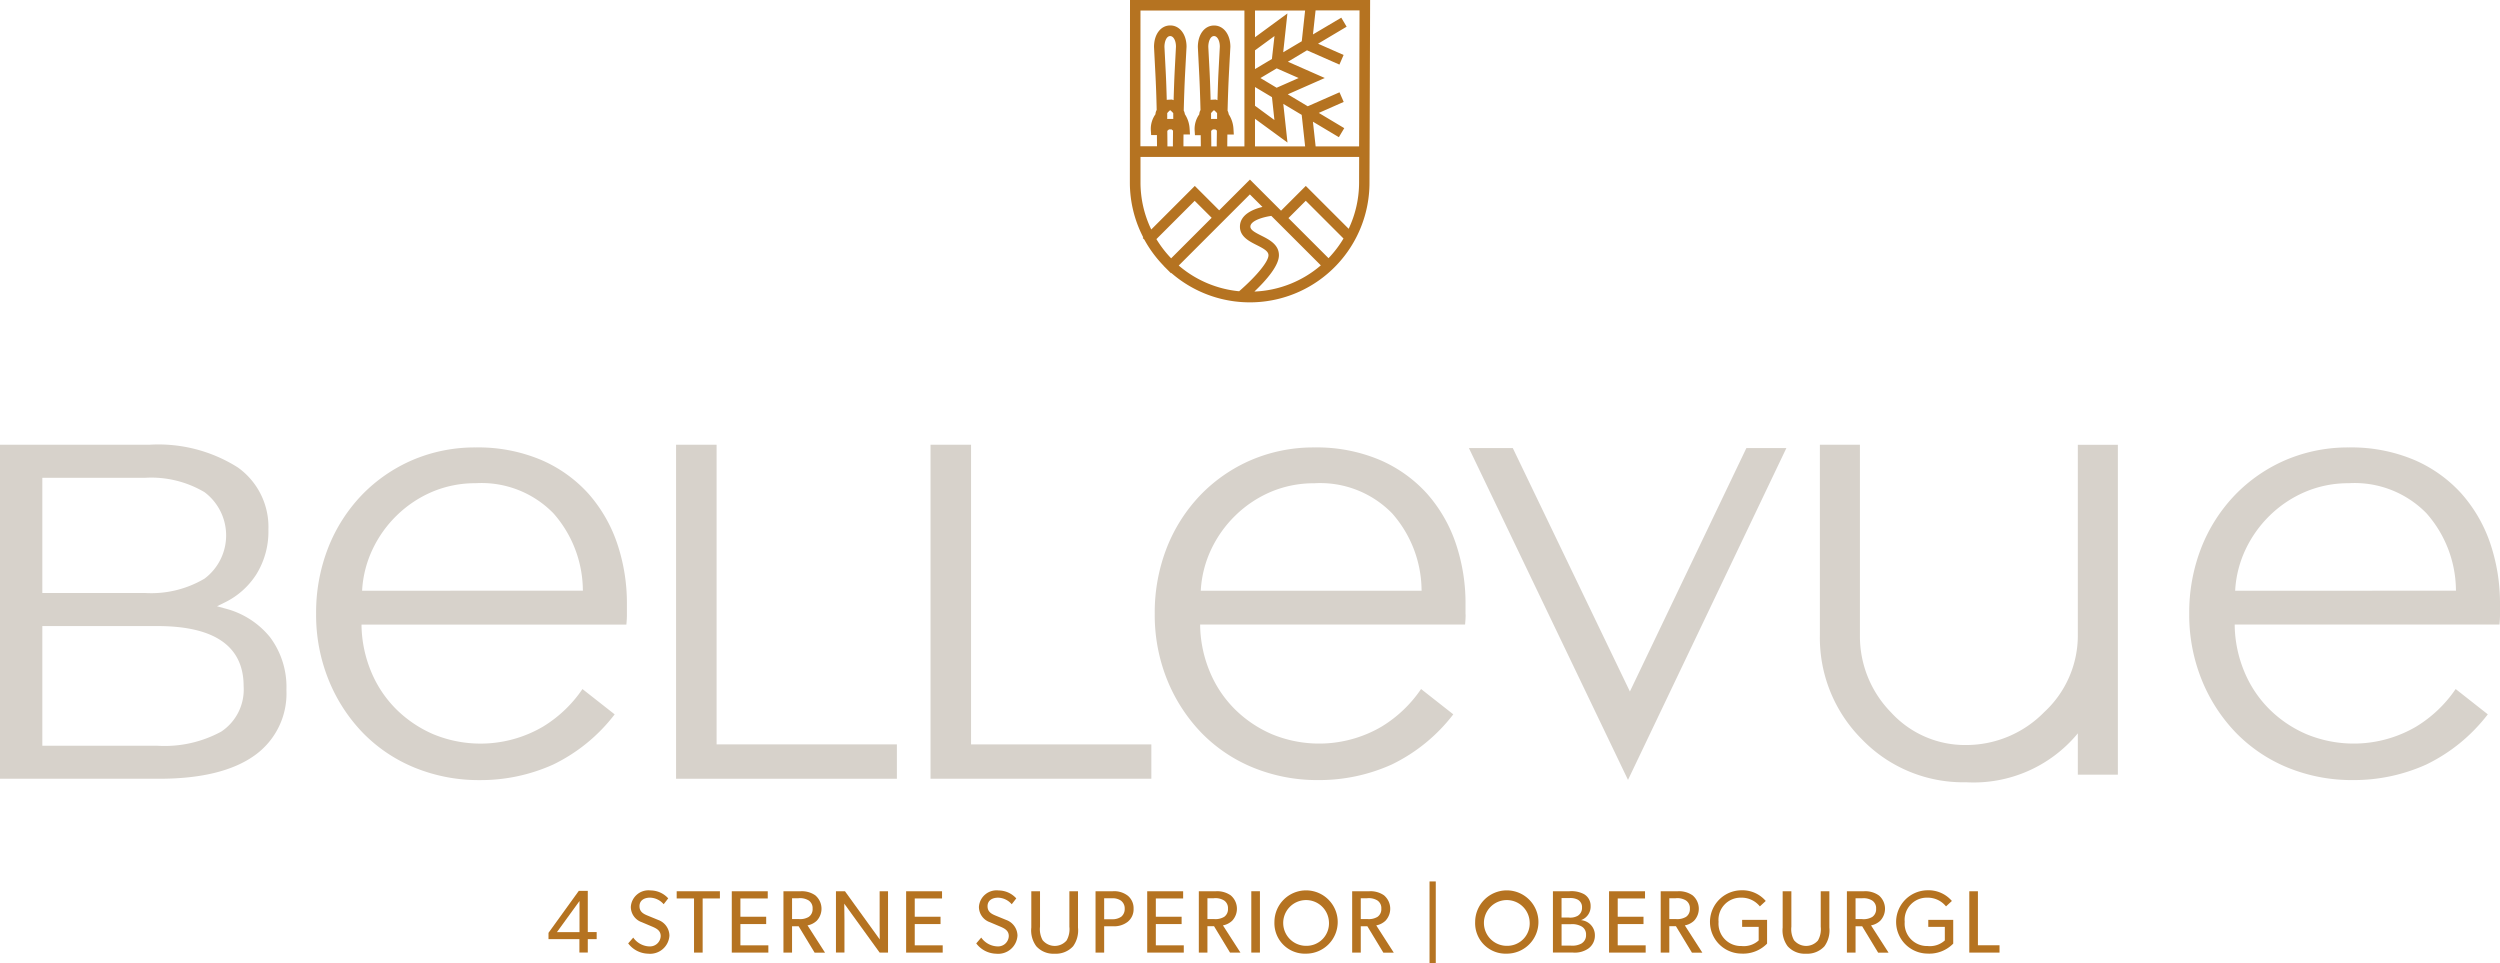 <?xml version="1.0" encoding="UTF-8"?>
<svg xmlns="http://www.w3.org/2000/svg" xmlns:xlink="http://www.w3.org/1999/xlink" width="178.88" height="68.917" viewBox="0 0 178.88 68.917">
  <defs>
    <clipPath id="clip-path">
      <rect id="Rechteck_5" data-name="Rechteck 5" width="178.88" height="68.916" fill="none"></rect>
    </clipPath>
  </defs>
  <g id="Gruppe_140" data-name="Gruppe 140" transform="translate(0 0)">
    <path id="Pfad_77" data-name="Pfad 77" d="M136.531,35.589l-8.336,17.42-8.379-17.42h-3.141l11.385,23.744,11.333-23.744Z" transform="translate(-11.573 -3.53)" fill="#d7d2cb"></path>
    <g id="Gruppe_75" data-name="Gruppe 75" transform="translate(0 0)">
      <g id="Gruppe_74" data-name="Gruppe 74" clip-path="url(#clip-path)">
        <path id="Pfad_78" data-name="Pfad 78" d="M47.346,47.488v-.732a13.319,13.319,0,0,0-.7-4.358,10.427,10.427,0,0,0-2.053-3.55,9.737,9.737,0,0,0-3.379-2.413,11.6,11.6,0,0,0-4.691-.895,11.344,11.344,0,0,0-4.5.895,11.2,11.2,0,0,0-3.625,2.49A11.56,11.56,0,0,0,25.979,42.7a12.712,12.712,0,0,0-.871,4.743,12.4,12.4,0,0,0,.9,4.742,11.791,11.791,0,0,0,2.443,3.773,10.973,10.973,0,0,0,3.7,2.491,12.119,12.119,0,0,0,4.669.894,12.61,12.61,0,0,0,5.251-1.113,12.265,12.265,0,0,0,4.4-3.591l-2.305-1.811a9.164,9.164,0,0,1-2.824,2.69,8.839,8.839,0,0,1-7.842.545,8.609,8.609,0,0,1-2.668-1.8,8.232,8.232,0,0,1-1.783-2.673,9.005,9.005,0,0,1-.691-3.261l0-.113H47.308c.026-.268.039-.5.039-.72M28.4,45.792l.006-.118a7.893,7.893,0,0,1,.744-2.847,8.374,8.374,0,0,1,1.731-2.422A8.271,8.271,0,0,1,33.4,38.722,7.866,7.866,0,0,1,36.52,38.1a7.182,7.182,0,0,1,5.574,2.159,8.4,8.4,0,0,1,2.1,5.415l.005.115Z" transform="translate(-2.49 -3.525)" fill="#d7d2cb"></path>
        <path id="Pfad_79" data-name="Pfad 79" d="M113.959,47.488v-.732a13.35,13.35,0,0,0-.7-4.358,10.412,10.412,0,0,0-2.053-3.55,9.737,9.737,0,0,0-3.379-2.413,11.6,11.6,0,0,0-4.691-.895,11.344,11.344,0,0,0-4.5.895,11.191,11.191,0,0,0-3.624,2.49,11.548,11.548,0,0,0-2.42,3.773,12.712,12.712,0,0,0-.87,4.743,12.388,12.388,0,0,0,.895,4.742,11.85,11.85,0,0,0,2.442,3.773,10.962,10.962,0,0,0,3.7,2.491,12.111,12.111,0,0,0,4.668.894,12.607,12.607,0,0,0,5.251-1.113,12.275,12.275,0,0,0,4.406-3.591l-2.305-1.811a9.164,9.164,0,0,1-2.824,2.69,8.841,8.841,0,0,1-7.843.545,8.572,8.572,0,0,1-2.668-1.8,8.229,8.229,0,0,1-1.782-2.673,8.977,8.977,0,0,1-.691-3.261l0-.113h18.956c.026-.268.039-.5.039-.72m-18.951-1.7.007-.118a7.9,7.9,0,0,1,.742-2.847,8.379,8.379,0,0,1,1.732-2.422,8.271,8.271,0,0,1,2.522-1.684,7.87,7.87,0,0,1,3.121-.619,7.181,7.181,0,0,1,5.574,2.159,8.39,8.39,0,0,1,2.1,5.415l.005.115Z" transform="translate(-9.098 -3.525)" fill="#d7d2cb"></path>
        <path id="Pfad_80" data-name="Pfad 80" d="M196.128,47.488v-.732a13.354,13.354,0,0,0-.7-4.358,10.416,10.416,0,0,0-2.054-3.55,9.737,9.737,0,0,0-3.379-2.413,11.6,11.6,0,0,0-4.69-.895,11.355,11.355,0,0,0-4.5.895,11.2,11.2,0,0,0-3.623,2.49,11.554,11.554,0,0,0-2.42,3.773,12.712,12.712,0,0,0-.87,4.743,12.4,12.4,0,0,0,.9,4.742,11.806,11.806,0,0,0,2.443,3.773,10.968,10.968,0,0,0,3.7,2.491,12.116,12.116,0,0,0,4.669.894,12.6,12.6,0,0,0,5.251-1.113,12.288,12.288,0,0,0,4.4-3.591l-2.3-1.811a9.167,9.167,0,0,1-2.825,2.69,8.837,8.837,0,0,1-7.842.545,8.559,8.559,0,0,1-2.67-1.8,8.229,8.229,0,0,1-1.782-2.673,8.956,8.956,0,0,1-.69-3.261l0-.113H196.09c.026-.27.039-.506.039-.72m-18.951-1.7.007-.118a7.873,7.873,0,0,1,.743-2.847,8.425,8.425,0,0,1,1.731-2.422,8.255,8.255,0,0,1,2.522-1.684A7.877,7.877,0,0,1,185.3,38.1a7.185,7.185,0,0,1,5.574,2.159,8.386,8.386,0,0,1,2.1,5.415l.005.115Z" transform="translate(-17.248 -3.525)" fill="#d7d2cb"></path>
        <path id="Pfad_81" data-name="Pfad 81" d="M163.011,48.962a7.457,7.457,0,0,1-2.411,5.5,7.815,7.815,0,0,1-5.583,2.349,7.167,7.167,0,0,1-5.368-2.332,7.774,7.774,0,0,1-2.23-5.514V35.324h-2.865V48.962a10.264,10.264,0,0,0,3.011,7.443,10.074,10.074,0,0,0,7.451,3.07,9.661,9.661,0,0,0,7.995-3.5v2.956h2.865v-23.6h-2.865Z" transform="translate(-14.338 -3.503)" fill="#d7d2cb"></path>
        <path id="Pfad_82" data-name="Pfad 82" d="M18.206,57.565a5.435,5.435,0,0,0,2.288-4.687A5.951,5.951,0,0,0,19.325,49.1,6.058,6.058,0,0,0,16.1,47.042l-.572-.159.533-.261a5.58,5.58,0,0,0,2.292-2.041,5.812,5.812,0,0,0,.852-3.184,5.225,5.225,0,0,0-2.186-4.445A10.62,10.62,0,0,0,10.7,35.325H0v23.9H11.4c2.975,0,5.267-.559,6.81-1.664M3.029,37.691h7.359a7.476,7.476,0,0,1,4.25,1.032,3.868,3.868,0,0,1,0,6.181,7.488,7.488,0,0,1-4.25,1.031H3.029Zm0,19.171V48.3h8.228c4.1,0,6.175,1.446,6.175,4.3a3.613,3.613,0,0,1-1.6,3.251,8.478,8.478,0,0,1-4.576,1.012Z" transform="translate(0 -3.504)" fill="#d7d2cb"></path>
        <path id="Pfad_83" data-name="Pfad 83" d="M73.912,35.324v23.9h15.8V56.765h-12.9V35.324Z" transform="translate(-7.331 -3.503)" fill="#d7d2cb"></path>
        <path id="Pfad_84" data-name="Pfad 84" d="M53.7,35.324v23.9H69.5V56.765H56.6V35.324Z" transform="translate(-5.326 -3.503)" fill="#d7d2cb"></path>
        <path id="Pfad_85" data-name="Pfad 85" d="M89.756,0l-.01,13.064a8.5,8.5,0,0,0,.959,3.922l-.041.041.118.118a8.611,8.611,0,0,0,1.382,1.871l-.005.005.532.532.02-.022a8.561,8.561,0,0,0,14.181-6.467L106.937,0Zm16.392,10.477h-3.11l-.194-1.77L104.7,9.816l.386-.647-1.822-1.09,1.782-.786-.3-.689-2.272,1-1.428-.855,2.647-1.168-2.64-1.164L102.42,3.6l2.32,1.022.3-.689-1.829-.806,2.045-1.217-.383-.646-2.026,1.2.187-1.72h3.145Zm-5.43-6.737.3-2.776L98.7,2.665V.752h3.585l-.239,2.2Zm-.629,4.849L98.7,7.569V6.226l1.214.726ZM99.91,4.221,98.7,4.943V3.6l1.394-1.021Zm-.822,1.363,1.165-.693,1.571.692-1.576.695ZM98.7,8.5l2.324,1.7-.3-2.767,1.317.786.245,2.255H98.7ZM97.943.752v9.725H96.716c0-.282.005-.566.007-.849h.461l-.025-.4a2.108,2.108,0,0,0-.342-1.055.764.764,0,0,0-.079-.254c.022-.905.054-1.812.1-2.714l.1-1.857c0-.883-.489-1.523-1.164-1.523s-1.164.627-1.163,1.543L94.7,5.142c.047.909.078,1.822.1,2.734a.688.688,0,0,0-.087.305v0a1.806,1.806,0,0,0-.333,1.139l.023.352h.413c0,.268.008.536.007.8H93.58c0-.282,0-.566.005-.849h.462l-.025-.4a2.123,2.123,0,0,0-.341-1.055.746.746,0,0,0-.08-.254c.022-.905.054-1.812.1-2.714l.1-1.857c0-.883-.489-1.523-1.164-1.523s-1.164.627-1.163,1.543l.091,1.773q.072,1.358.1,2.733a.688.688,0,0,0-.087.306v0a1.8,1.8,0,0,0-.332,1.139l.023.352h.413c0,.268.006.536.006.8H90.5L90.506.752ZM95.614,8.509c-.019,0-.038.01-.058.012,0-.142,0-.285,0-.428a1.5,1.5,0,0,1,.21-.211,1.735,1.735,0,0,1,.221.214c0,.14,0,.278,0,.418-.015,0-.029-.005-.043-.005Zm.473-3.342c-.034.664-.052,1.331-.073,2l-.125-.045-.333.017-.032.016c-.02-.685-.041-1.368-.075-2.05l-.091-1.754c0-.374.143-.771.412-.771.233,0,.412.331.413.752Zm-.514,5.31c0-.37-.007-.744-.01-1.116.041-.035.072-.057.119-.1h.19c.04.037.067.056.1.086,0,.377-.012.754-.01,1.129ZM92.478,8.509c-.021,0-.039.01-.059.012,0-.142,0-.286,0-.428a1.547,1.547,0,0,1,.21-.211,1.623,1.623,0,0,1,.221.214c0,.14,0,.278,0,.418-.014,0-.027-.005-.042-.005Zm.471-3.342c-.032.664-.053,1.331-.073,2l-.124-.045-.333.017-.033.016c-.02-.686-.04-1.372-.076-2.05l-.09-1.754c0-.374.145-.771.412-.771.235,0,.412.331.413.752Zm-.515,5.31c0-.371-.005-.744-.008-1.117.041-.034.071-.056.118-.1h.19c.04.037.067.056.1.086,0,.377-.01.754-.008,1.129Zm-.792,6.635,2.742-2.742L95.6,15.583l-2.9,2.9a7.815,7.815,0,0,1-1.053-1.372m6.686-3.2.9.895c-.682.167-1.611.552-1.611,1.414,0,.711.665,1.047,1.2,1.315.509.256.842.445.842.728,0,.453-.84,1.477-2.1,2.577A7.78,7.78,0,0,1,93.243,19Zm5.077,5.076a7.775,7.775,0,0,1-4.755,1.875c.849-.809,1.757-1.849,1.757-2.6,0-.767-.7-1.118-1.257-1.4-.475-.239-.786-.413-.786-.643,0-.442.965-.7,1.5-.77Zm.547-.517-2.865-2.865,1.24-1.239,2.7,2.7a7.846,7.846,0,0,1-1.071,1.406m1.442-2.1-3.068-3.068-1.772,1.771-2.226-2.226-2.2,2.2-1.744-1.745-3.116,3.116a7.75,7.75,0,0,1-.77-3.359l0-1.834h15.645l-.005,1.834a7.768,7.768,0,0,1-.746,3.311" transform="translate(-8.902 0)" fill="#b57321"></path>
        <path id="Pfad_86" data-name="Pfad 86" d="M45.736,70.762h.643v2.946h.636v.509h-.636v.96h-.6v-.96H43.568v-.451Zm.051.726-1.615,2.226h1.615Z" transform="translate(-4.322 -7.019)" fill="#b57321"></path>
        <path id="Pfad_87" data-name="Pfad 87" d="M51.364,74.728a.767.767,0,0,0,.858-.738c0-.439-.384-.579-.713-.719L50.868,73a1.162,1.162,0,0,1-.783-1.1A1.266,1.266,0,0,1,51.5,70.727a1.716,1.716,0,0,1,1.26.567l-.325.42a1.336,1.336,0,0,0-.967-.471c-.432,0-.763.2-.763.611,0,.38.249.538.566.668l.776.318a1.213,1.213,0,0,1,.8,1.113,1.385,1.385,0,0,1-1.532,1.3,1.838,1.838,0,0,1-1.419-.737l.362-.414a1.485,1.485,0,0,0,1.113.63" transform="translate(-4.948 -7.015)" fill="#b57321"></path>
        <path id="Pfad_88" data-name="Pfad 88" d="M53.749,71.307v-.515h3.092v.515H55.607v3.874H54.99V71.307Z" transform="translate(-5.331 -7.021)" fill="#b57321"></path>
        <path id="Pfad_89" data-name="Pfad 89" d="M60.7,70.792v.515H58.743v1.31h1.845v.522H58.743v1.521h2v.522H58.126V70.792Z" transform="translate(-5.766 -7.021)" fill="#b57321"></path>
        <path id="Pfad_90" data-name="Pfad 90" d="M64.526,71.1a1.253,1.253,0,0,1,.088,1.8,1.3,1.3,0,0,1-.661.334l1.253,1.952h-.744l-1.144-1.889h-.472V75.18H62.23V70.791h1.24a1.681,1.681,0,0,1,1.056.305m-.49,1.533a.663.663,0,0,0,.28-.592.652.652,0,0,0-.28-.586,1.173,1.173,0,0,0-.738-.159h-.452v1.488H63.3a1.216,1.216,0,0,0,.738-.152" transform="translate(-6.173 -7.021)" fill="#b57321"></path>
        <path id="Pfad_91" data-name="Pfad 91" d="M67.045,70.792l2.488,3.447s-.007-.541-.007-1.119V70.792h.6v4.389h-.6l-2.531-3.5s.013.592.013,1.164v2.335H66.4V70.792Z" transform="translate(-6.586 -7.022)" fill="#b57321"></path>
        <path id="Pfad_92" data-name="Pfad 92" d="M74.544,70.792v.515H72.591v1.31h1.845v.522H72.591v1.521h2v.522H71.974V70.792Z" transform="translate(-7.139 -7.021)" fill="#b57321"></path>
        <path id="Pfad_93" data-name="Pfad 93" d="M79.014,74.728a.767.767,0,0,0,.858-.738c0-.439-.384-.579-.713-.719L78.518,73a1.162,1.162,0,0,1-.783-1.1,1.266,1.266,0,0,1,1.412-1.171,1.714,1.714,0,0,1,1.26.567l-.325.42a1.333,1.333,0,0,0-.967-.471c-.432,0-.763.2-.763.611,0,.38.249.538.566.668l.776.318a1.213,1.213,0,0,1,.8,1.113,1.385,1.385,0,0,1-1.532,1.3,1.838,1.838,0,0,1-1.419-.737L77.9,74.1a1.485,1.485,0,0,0,1.113.63" transform="translate(-7.691 -7.015)" fill="#b57321"></path>
        <path id="Pfad_94" data-name="Pfad 94" d="M82.749,74.315a1.117,1.117,0,0,0,1.693,0,1.624,1.624,0,0,0,.2-.985V70.791h.617v2.6a1.943,1.943,0,0,1-.35,1.336,1.664,1.664,0,0,1-1.317.534,1.644,1.644,0,0,1-1.317-.534,1.908,1.908,0,0,1-.357-1.336v-2.6h.623v2.538a1.614,1.614,0,0,0,.2.985" transform="translate(-8.126 -7.021)" fill="#b57321"></path>
        <path id="Pfad_95" data-name="Pfad 95" d="M89.316,71.1a1.158,1.158,0,0,1,.426.942,1.146,1.146,0,0,1-.426.941,1.584,1.584,0,0,1-1.062.313h-.617V75.18H87.02V70.791h1.234a1.588,1.588,0,0,1,1.062.311M88.84,72.63a.707.707,0,0,0,.267-.586.694.694,0,0,0-.267-.579,1.038,1.038,0,0,0-.636-.171h-.567v1.5H88.2a1.083,1.083,0,0,0,.636-.165" transform="translate(-8.632 -7.021)" fill="#b57321"></path>
        <path id="Pfad_96" data-name="Pfad 96" d="M93.694,70.792v.515H91.74v1.31h1.845v.522H91.74v1.521h2v.522H91.123V70.792Z" transform="translate(-9.038 -7.021)" fill="#b57321"></path>
        <path id="Pfad_97" data-name="Pfad 97" d="M97.522,71.1a1.253,1.253,0,0,1,.088,1.8,1.3,1.3,0,0,1-.661.334L98.2,75.18h-.745l-1.144-1.889h-.472V75.18h-.616V70.791h1.24a1.681,1.681,0,0,1,1.056.305m-.49,1.533a.663.663,0,0,0,.28-.592.652.652,0,0,0-.28-.586,1.173,1.173,0,0,0-.738-.159h-.452v1.488h.452a1.216,1.216,0,0,0,.738-.152" transform="translate(-9.445 -7.021)" fill="#b57321"></path>
        <rect id="Rechteck_3" data-name="Rechteck 3" width="0.617" height="4.389" transform="translate(89.533 63.77)" fill="#b57321"></rect>
        <path id="Pfad_98" data-name="Pfad 98" d="M101.229,72.985a2.264,2.264,0,1,1,2.264,2.265,2.18,2.18,0,0,1-2.264-2.265m3.9-.013a1.637,1.637,0,1,0-1.635,1.718,1.606,1.606,0,0,0,1.635-1.718" transform="translate(-10.041 -7.014)" fill="#b57321"></path>
        <path id="Pfad_99" data-name="Pfad 99" d="M109.7,71.1a1.253,1.253,0,0,1,.088,1.8,1.3,1.3,0,0,1-.661.334l1.254,1.952h-.745l-1.144-1.889h-.472V75.18h-.616V70.791h1.24a1.681,1.681,0,0,1,1.056.305m-.49,1.533a.663.663,0,0,0,.28-.592.652.652,0,0,0-.28-.586,1.173,1.173,0,0,0-.738-.159h-.452v1.488h.452a1.216,1.216,0,0,0,.738-.152" transform="translate(-10.654 -7.021)" fill="#b57321"></path>
        <rect id="Rechteck_4" data-name="Rechteck 4" width="0.446" height="5.847" transform="translate(102.286 63.069)" fill="#b57321"></rect>
        <path id="Pfad_100" data-name="Pfad 100" d="M117.172,72.985a2.264,2.264,0,1,1,2.264,2.265,2.18,2.18,0,0,1-2.264-2.265m3.9-.013a1.637,1.637,0,1,0-1.635,1.718,1.606,1.606,0,0,0,1.635-1.718" transform="translate(-11.622 -7.014)" fill="#b57321"></path>
        <path id="Pfad_101" data-name="Pfad 101" d="M125.576,71a.955.955,0,0,1,.471.849,1.016,1.016,0,0,1-.668,1v.013a1.08,1.08,0,0,1,.974,1.094,1.132,1.132,0,0,1-.471.936,1.7,1.7,0,0,1-1.107.286h-1.425V70.791h1.184a1.9,1.9,0,0,1,1.043.21m-.439,1.539a.654.654,0,0,0,.293-.579.6.6,0,0,0-.313-.572,1.137,1.137,0,0,0-.584-.109h-.567v1.394h.516a1.092,1.092,0,0,0,.655-.133m.281,1.971a.672.672,0,0,0,.3-.6.645.645,0,0,0-.293-.587,1.349,1.349,0,0,0-.795-.176h-.662v1.533h.662a1.348,1.348,0,0,0,.79-.167" transform="translate(-12.235 -7.021)" fill="#b57321"></path>
        <path id="Pfad_102" data-name="Pfad 102" d="M130.383,70.792v.515h-1.954v1.31h1.845v.522h-1.845v1.521h2v.522h-2.621V70.792Z" transform="translate(-12.678 -7.021)" fill="#b57321"></path>
        <path id="Pfad_103" data-name="Pfad 103" d="M134.211,71.1a1.253,1.253,0,0,1,.088,1.8,1.3,1.3,0,0,1-.661.334l1.254,1.952h-.745L133,73.291h-.472V75.18h-.616V70.791h1.24a1.681,1.681,0,0,1,1.056.305m-.49,1.533a.663.663,0,0,0,.28-.592.652.652,0,0,0-.28-.586,1.173,1.173,0,0,0-.738-.159h-.452v1.488h.452a1.216,1.216,0,0,0,.738-.152" transform="translate(-13.085 -7.021)" fill="#b57321"></path>
        <path id="Pfad_104" data-name="Pfad 104" d="M139.909,72.832v1.7a2.4,2.4,0,0,1-1.865.713,2.265,2.265,0,0,1-.006-4.529,2.2,2.2,0,0,1,1.775.764l-.42.388a1.684,1.684,0,0,0-1.355-.624,1.583,1.583,0,0,0-1.6,1.73,1.6,1.6,0,0,0,1.636,1.73,1.586,1.586,0,0,0,1.234-.4v-.973h-1.184v-.5Z" transform="translate(-13.471 -7.014)" fill="#b57321"></path>
        <path id="Pfad_105" data-name="Pfad 105" d="M142.429,74.315a1.117,1.117,0,0,0,1.693,0,1.624,1.624,0,0,0,.2-.985V70.791h.617v2.6a1.943,1.943,0,0,1-.35,1.336,1.664,1.664,0,0,1-1.317.534,1.644,1.644,0,0,1-1.317-.534,1.908,1.908,0,0,1-.357-1.336v-2.6h.623v2.538a1.614,1.614,0,0,0,.2.985" transform="translate(-14.045 -7.021)" fill="#b57321"></path>
        <path id="Pfad_106" data-name="Pfad 106" d="M149,71.1a1.253,1.253,0,0,1,.088,1.8,1.3,1.3,0,0,1-.661.334l1.254,1.952h-.745l-1.144-1.889h-.472V75.18H146.7V70.791h1.24A1.681,1.681,0,0,1,149,71.1m-.49,1.533a.663.663,0,0,0,.28-.592.652.652,0,0,0-.28-.586,1.173,1.173,0,0,0-.738-.159h-.452v1.488h.452a1.216,1.216,0,0,0,.738-.152" transform="translate(-14.551 -7.021)" fill="#b57321"></path>
        <path id="Pfad_107" data-name="Pfad 107" d="M154.694,72.832v1.7a2.4,2.4,0,0,1-1.865.713,2.265,2.265,0,0,1-.006-4.529,2.2,2.2,0,0,1,1.775.764l-.42.388a1.684,1.684,0,0,0-1.355-.624,1.583,1.583,0,0,0-1.6,1.73,1.6,1.6,0,0,0,1.636,1.73,1.586,1.586,0,0,0,1.234-.4v-.973h-1.184v-.5Z" transform="translate(-14.937 -7.014)" fill="#b57321"></path>
        <path id="Pfad_108" data-name="Pfad 108" d="M157.04,70.792v3.867h1.546v.522h-2.163V70.792Z" transform="translate(-15.516 -7.021)" fill="#b57321"></path>
      </g>
    </g>
  </g>
</svg>
